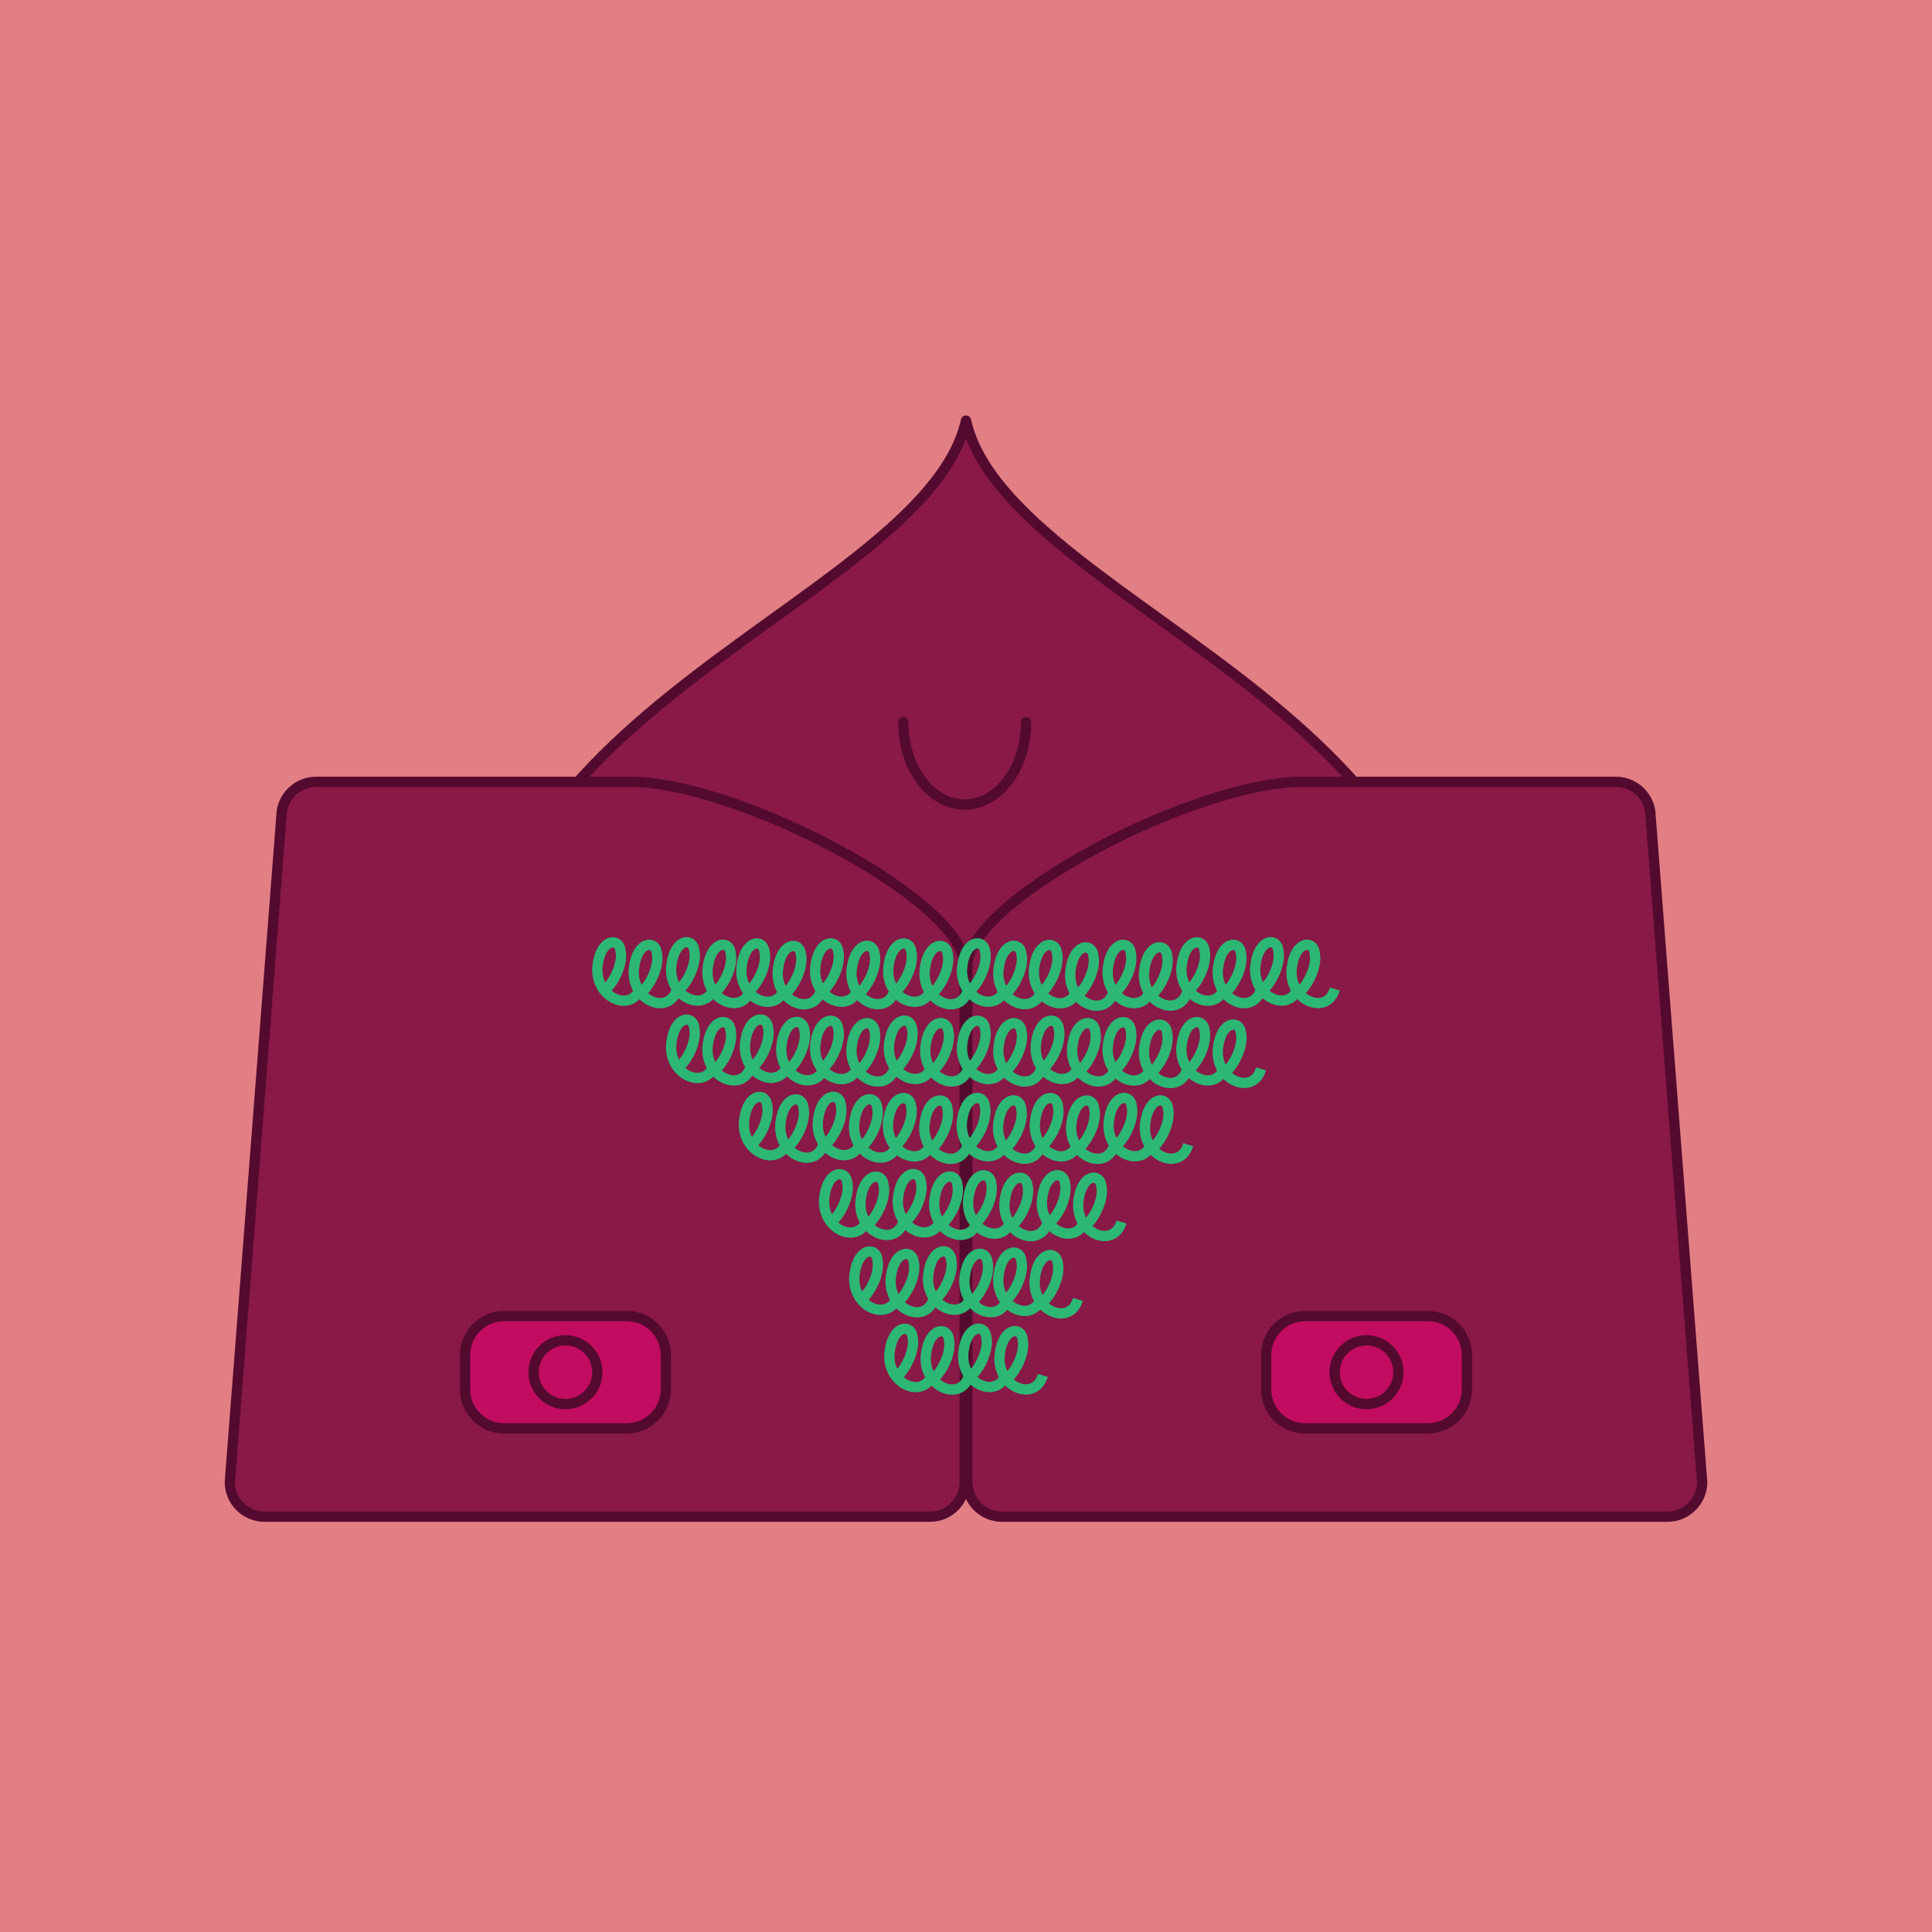 <?xml version="1.0" encoding="utf-8"?>
<!-- Generator: Adobe Illustrator 25.2.0, SVG Export Plug-In . SVG Version: 6.00 Build 0)  -->
<svg version="1.1" xmlns="http://www.w3.org/2000/svg" xmlns:xlink="http://www.w3.org/1999/xlink" x="0px" y="0px"
	 viewBox="0 0 750 750" enable-background="new 0 0 750 750" xml:space="preserve">
<g id="Layer_3">
	<rect y="0" fill="#E27F84" width="750" height="750"/>
</g>
<g id="Layer_1">
	<g>
		<g>
			
				<path fill="#891946" stroke="#540A2F" stroke-width="4" stroke-linecap="round" stroke-linejoin="round" stroke-miterlimit="10" d="
				M375,163.277c-16.709,74.573-229.422,119.924-178.24,269.293C235.908,546.82,375,482.052,375,482.052
				s139.092,64.767,178.24-49.482C604.422,283.201,391.709,237.849,375,163.277z"/>
		</g>
	</g>
	
		<path fill="#891946" stroke="#540A2F" stroke-width="4" stroke-linecap="round" stroke-linejoin="round" stroke-miterlimit="10" d="
		M361.053,588.774H102.662c-7.389,0-13.435-6.046-13.435-13.435l20.016-258.391c0-7.389,6.046-13.434,13.434-13.434h121.989
		c41.667,0,129.821,46.14,129.821,71.486v200.339C374.487,582.728,368.442,588.774,361.053,588.774z"/>
	
		<path fill="#C10C5F" stroke="#540A2F" stroke-width="4" stroke-linecap="round" stroke-linejoin="round" stroke-miterlimit="10" d="
		M243.396,510.903h-47.762c-8.296,0-15.083,6.787-15.083,15.083v13.407c0,8.296,6.787,15.083,15.083,15.083h47.762
		c8.296,0,15.083-6.787,15.083-15.083v-13.407C258.479,517.69,251.692,510.903,243.396,510.903z"/>
	
		<path fill="#891946" stroke="#540A2F" stroke-width="4" stroke-linecap="round" stroke-linejoin="round" stroke-miterlimit="10" d="
		M388.947,588.774h258.391c7.389,0,13.435-6.046,13.435-13.435l-20.016-258.391c0-7.389-6.046-13.434-13.435-13.434H505.333
		c-41.667,0-129.821,46.14-129.821,71.486v200.339C375.513,582.728,381.558,588.774,388.947,588.774z"/>
	
		<path fill="#C10C5F" stroke="#540A2F" stroke-width="4" stroke-linecap="round" stroke-linejoin="round" stroke-miterlimit="10" d="
		M506.604,510.903h47.762c8.296,0,15.083,6.787,15.083,15.083v13.407c0,8.296-6.787,15.083-15.083,15.083h-47.762
		c-8.296,0-15.083-6.787-15.083-15.083v-13.407C491.521,517.69,498.308,510.903,506.604,510.903z"/>
	<g>
		<g>
			<path fill="none" stroke="#2CB775" stroke-width="4" stroke-miterlimit="10" d="M390.719,532.982
				c-3.121,10.667-18.297,4.471-16.716-8.327c1.297-10.503,8.418-10.733,8.879-5.694c1.039,4.498-1.991,11.922-6.299,15.619"/>
			<path fill="none" stroke="#2CB775" stroke-width="4" stroke-miterlimit="10" d="M404.829,533.939
				c-3.121,10.667-18.297,4.471-16.716-8.327c1.297-10.503,8.418-10.733,8.879-5.694c1.039,4.498-1.991,11.922-6.299,15.619"/>
			<path fill="none" stroke="#2CB775" stroke-width="4" stroke-miterlimit="10" d="M362.083,533.025
				c-3.121,10.667-18.297,4.471-16.716-8.327c1.297-10.503,8.418-10.733,8.879-5.694c1.039,4.498-1.991,11.922-6.299,15.619"/>
			<path fill="none" stroke="#2CB775" stroke-width="4" stroke-miterlimit="10" d="M376.193,533.982
				c-3.121,10.667-18.297,4.471-16.716-8.327c1.297-10.503,8.418-10.733,8.879-5.694c1.039,4.498-1.991,11.922-6.299,15.619"/>
		</g>
		<g>
			<g>
				<path fill="none" stroke="#2CB775" stroke-width="4" stroke-miterlimit="10" d="M404.351,503.459
					c-3.121,10.667-18.297,4.471-16.716-8.327c1.297-10.503,8.418-10.733,8.879-5.694c1.039,4.498-1.991,11.922-6.299,15.619"/>
				<path fill="none" stroke="#2CB775" stroke-width="4" stroke-miterlimit="10" d="M418.461,504.416
					c-3.121,10.667-18.297,4.471-16.716-8.327c1.297-10.503,8.418-10.733,8.879-5.694c1.039,4.498-1.991,11.922-6.299,15.619"/>
			</g>
			<g>
				<path fill="none" stroke="#2CB775" stroke-width="4" stroke-miterlimit="10" d="M377.087,502.982
					c-3.121,10.667-18.297,4.471-16.716-8.327c1.297-10.503,8.418-10.733,8.879-5.694c1.039,4.498-1.991,11.922-6.299,15.619"/>
				<path fill="none" stroke="#2CB775" stroke-width="4" stroke-miterlimit="10" d="M391.196,503.939
					c-3.121,10.667-18.297,4.471-16.716-8.327c1.297-10.503,8.418-10.733,8.879-5.694c1.039,4.498-1.991,11.922-6.299,15.619"/>
				<path fill="none" stroke="#2CB775" stroke-width="4" stroke-miterlimit="10" d="M348.451,503.025
					c-3.121,10.667-18.297,4.471-16.716-8.327c1.297-10.503,8.418-10.733,8.879-5.694c1.039,4.498-1.991,11.922-6.299,15.619"/>
				<path fill="none" stroke="#2CB775" stroke-width="4" stroke-miterlimit="10" d="M362.561,503.981
					c-3.121,10.667-18.297,4.471-16.716-8.327c1.297-10.503,8.418-10.733,8.879-5.694c1.039,4.498-1.991,11.922-6.299,15.619"/>
			</g>
		</g>
		<g>
			<path fill="none" stroke="#2CB775" stroke-width="4" stroke-miterlimit="10" d="M421.269,473.417
				c-3.121,10.667-18.297,4.471-16.716-8.327c1.297-10.503,8.418-10.733,8.879-5.694c1.039,4.498-1.991,11.922-6.299,15.619"/>
			<path fill="none" stroke="#2CB775" stroke-width="4" stroke-miterlimit="10" d="M435.379,474.374
				c-3.121,10.667-18.297,4.471-16.716-8.327c1.297-10.503,8.418-10.733,8.879-5.694c1.039,4.498-1.991,11.922-6.299,15.619"/>
			<path fill="none" stroke="#2CB775" stroke-width="4" stroke-miterlimit="10" d="M392.634,473.459
				c-3.121,10.667-18.297,4.471-16.716-8.327c1.297-10.503,8.418-10.733,8.879-5.694c1.039,4.498-1.991,11.922-6.299,15.619"/>
			<path fill="none" stroke="#2CB775" stroke-width="4" stroke-miterlimit="10" d="M406.743,474.416
				c-3.121,10.667-18.297,4.471-16.716-8.327c1.297-10.503,8.418-10.733,8.879-5.694c1.039,4.498-1.991,11.922-6.299,15.619"/>
		</g>
		<g>
			<path fill="none" stroke="#2CB775" stroke-width="4" stroke-miterlimit="10" d="M365.369,472.982
				c-3.121,10.667-18.297,4.471-16.716-8.327c1.297-10.503,8.418-10.733,8.879-5.694c1.039,4.498-1.991,11.922-6.299,15.619"/>
			<path fill="none" stroke="#2CB775" stroke-width="4" stroke-miterlimit="10" d="M379.479,473.939
				c-3.121,10.667-18.297,4.471-16.716-8.327c1.297-10.503,8.418-10.733,8.879-5.694c1.039,4.498-1.991,11.922-6.299,15.619"/>
			<path fill="none" stroke="#2CB775" stroke-width="4" stroke-miterlimit="10" d="M336.734,473.025
				c-3.121,10.667-18.297,4.471-16.716-8.327c1.297-10.503,8.418-10.733,8.879-5.694c1.039,4.498-1.991,11.922-6.299,15.619"/>
			<path fill="none" stroke="#2CB775" stroke-width="4" stroke-miterlimit="10" d="M350.844,473.981
				c-3.121,10.667-18.297,4.471-16.716-8.327c1.297-10.503,8.418-10.733,8.879-5.694c1.039,4.498-1.991,11.922-6.299,15.619"/>
		</g>
		<g>
			<g>
				<path fill="none" stroke="#2CB775" stroke-width="4" stroke-miterlimit="10" d="M390.169,443.417
					c-3.121,10.667-18.297,4.471-16.716-8.327c1.297-10.503,8.418-10.733,8.879-5.694c1.039,4.498-1.991,11.922-6.299,15.619"/>
				<path fill="none" stroke="#2CB775" stroke-width="4" stroke-miterlimit="10" d="M404.279,444.374
					c-3.121,10.667-18.297,4.471-16.716-8.327c1.297-10.503,8.418-10.733,8.879-5.694c1.039,4.498-1.991,11.922-6.299,15.619"/>
				<path fill="none" stroke="#2CB775" stroke-width="4" stroke-miterlimit="10" d="M361.533,443.459
					c-3.121,10.667-18.297,4.471-16.716-8.327c1.297-10.503,8.418-10.733,8.879-5.694c1.039,4.498-1.991,11.922-6.299,15.619"/>
				<path fill="none" stroke="#2CB775" stroke-width="4" stroke-miterlimit="10" d="M375.643,444.416
					c-3.121,10.667-18.297,4.471-16.716-8.327c1.297-10.503,8.418-10.733,8.879-5.694c1.039,4.498-1.991,11.922-6.299,15.619"/>
			</g>
			<g>
				<path fill="none" stroke="#2CB775" stroke-width="4" stroke-miterlimit="10" d="M447.169,443.417
					c-3.121,10.667-18.297,4.471-16.716-8.327c1.297-10.503,8.418-10.733,8.879-5.694c1.039,4.498-1.991,11.922-6.299,15.619"/>
				<path fill="none" stroke="#2CB775" stroke-width="4" stroke-miterlimit="10" d="M461.279,444.374
					c-3.121,10.667-18.297,4.471-16.716-8.327c1.297-10.503,8.418-10.733,8.879-5.694c1.039,4.498-1.991,11.922-6.299,15.619"/>
				<path fill="none" stroke="#2CB775" stroke-width="4" stroke-miterlimit="10" d="M418.533,443.459
					c-3.121,10.667-18.297,4.471-16.716-8.327c1.297-10.503,8.418-10.733,8.879-5.694c1.039,4.498-1.991,11.922-6.299,15.619"/>
				<path fill="none" stroke="#2CB775" stroke-width="4" stroke-miterlimit="10" d="M432.643,444.416
					c-3.121,10.667-18.297,4.471-16.716-8.327c1.297-10.503,8.418-10.733,8.879-5.694c1.039,4.498-1.991,11.922-6.299,15.619"/>
			</g>
			<g>
				<path fill="none" stroke="#2CB775" stroke-width="4" stroke-miterlimit="10" d="M334.269,442.982
					c-3.121,10.667-18.297,4.471-16.716-8.327c1.297-10.503,8.418-10.733,8.879-5.694c1.039,4.498-1.991,11.922-6.299,15.619"/>
				<path fill="none" stroke="#2CB775" stroke-width="4" stroke-miterlimit="10" d="M348.379,443.939
					c-3.121,10.667-18.297,4.471-16.716-8.327c1.297-10.503,8.418-10.733,8.879-5.694c1.039,4.498-1.991,11.922-6.299,15.619"/>
				<path fill="none" stroke="#2CB775" stroke-width="4" stroke-miterlimit="10" d="M305.633,443.025
					c-3.121,10.667-18.297,4.471-16.716-8.327c1.297-10.503,8.418-10.733,8.879-5.694c1.039,4.498-1.991,11.922-6.299,15.619"/>
				<path fill="none" stroke="#2CB775" stroke-width="4" stroke-miterlimit="10" d="M319.743,443.981
					c-3.121,10.667-18.297,4.471-16.716-8.327c1.297-10.503,8.418-10.733,8.879-5.694c1.039,4.498-1.991,11.922-6.299,15.619"/>
			</g>
		</g>
		<g>
			<g>
				<path fill="none" stroke="#2CB775" stroke-width="4" stroke-miterlimit="10" d="M475.444,413.982
					c-3.121,10.667-18.297,4.471-16.716-8.327c1.297-10.503,8.418-10.733,8.879-5.694c1.039,4.498-1.991,11.922-6.299,15.619"/>
				<path fill="none" stroke="#2CB775" stroke-width="4" stroke-miterlimit="10" d="M489.554,414.939
					c-3.121,10.667-18.297,4.471-16.716-8.327c1.297-10.503,8.418-10.733,8.879-5.694c1.039,4.498-1.991,11.922-6.299,15.619"/>
				<path fill="none" stroke="#2CB775" stroke-width="4" stroke-miterlimit="10" d="M446.808,414.025
					c-3.121,10.667-18.297,4.471-16.716-8.327c1.297-10.503,8.418-10.733,8.879-5.694c1.039,4.498-1.991,11.922-6.299,15.619"/>
				<path fill="none" stroke="#2CB775" stroke-width="4" stroke-miterlimit="10" d="M460.918,414.981
					c-3.121,10.667-18.297,4.471-16.716-8.327c1.297-10.503,8.418-10.733,8.879-5.694c1.039,4.498-1.991,11.922-6.299,15.619"/>
			</g>
			<g>
				<g>
					<path fill="none" stroke="#2CB775" stroke-width="4" stroke-miterlimit="10" d="M361.894,413.417
						c-3.121,10.667-18.297,4.471-16.716-8.327c1.297-10.503,8.418-10.733,8.879-5.694c1.039,4.498-1.991,11.922-6.299,15.619"/>
					<path fill="none" stroke="#2CB775" stroke-width="4" stroke-miterlimit="10" d="M376.004,414.374
						c-3.121,10.667-18.297,4.471-16.716-8.327c1.297-10.503,8.418-10.733,8.879-5.694c1.039,4.498-1.991,11.922-6.299,15.619"/>
					<path fill="none" stroke="#2CB775" stroke-width="4" stroke-miterlimit="10" d="M333.258,413.459
						c-3.121,10.667-18.297,4.471-16.716-8.327c1.297-10.503,8.418-10.733,8.879-5.694c1.039,4.498-1.991,11.922-6.299,15.619"/>
					<path fill="none" stroke="#2CB775" stroke-width="4" stroke-miterlimit="10" d="M347.368,414.416
						c-3.121,10.667-18.297,4.471-16.716-8.327c1.297-10.503,8.418-10.733,8.879-5.694c1.039,4.498-1.991,11.922-6.299,15.619"/>
				</g>
				<g>
					<path fill="none" stroke="#2CB775" stroke-width="4" stroke-miterlimit="10" d="M418.894,413.417
						c-3.121,10.667-18.297,4.471-16.716-8.327c1.297-10.503,8.418-10.733,8.879-5.694c1.039,4.498-1.991,11.922-6.299,15.619"/>
					<path fill="none" stroke="#2CB775" stroke-width="4" stroke-miterlimit="10" d="M433.004,414.374
						c-3.121,10.667-18.297,4.471-16.716-8.327c1.297-10.503,8.418-10.733,8.879-5.694c1.039,4.498-1.991,11.922-6.299,15.619"/>
					<path fill="none" stroke="#2CB775" stroke-width="4" stroke-miterlimit="10" d="M390.258,413.459
						c-3.121,10.667-18.297,4.471-16.716-8.327c1.297-10.503,8.418-10.733,8.879-5.694c1.039,4.498-1.991,11.922-6.299,15.619"/>
					<path fill="none" stroke="#2CB775" stroke-width="4" stroke-miterlimit="10" d="M404.368,414.416
						c-3.121,10.667-18.297,4.471-16.716-8.327c1.297-10.503,8.418-10.733,8.879-5.694c1.039,4.498-1.991,11.922-6.299,15.619"/>
				</g>
				<g>
					<path fill="none" stroke="#2CB775" stroke-width="4" stroke-miterlimit="10" d="M305.994,412.982
						c-3.121,10.667-18.297,4.471-16.716-8.327c1.297-10.503,8.418-10.733,8.879-5.694c1.039,4.498-1.991,11.922-6.299,15.619"/>
					<path fill="none" stroke="#2CB775" stroke-width="4" stroke-miterlimit="10" d="M320.104,413.939
						c-3.121,10.667-18.297,4.471-16.716-8.327c1.297-10.503,8.418-10.733,8.879-5.694c1.039,4.498-1.991,11.922-6.299,15.619"/>
					<path fill="none" stroke="#2CB775" stroke-width="4" stroke-miterlimit="10" d="M277.358,413.025
						c-3.121,10.667-18.297,4.471-16.716-8.327c1.297-10.503,8.418-10.733,8.879-5.694c1.039,4.498-1.991,11.922-6.299,15.619"/>
					<path fill="none" stroke="#2CB775" stroke-width="4" stroke-miterlimit="10" d="M291.468,413.981
						c-3.121,10.667-18.297,4.471-16.716-8.327c1.297-10.503,8.418-10.733,8.879-5.694c1.039,4.498-1.991,11.922-6.299,15.619"/>
				</g>
			</g>
		</g>
		<g>
			<g>
				<path fill="none" stroke="#2CB775" stroke-width="4" stroke-miterlimit="10" d="M504.081,382.982
					c-3.121,10.667-18.297,4.471-16.716-8.327c1.297-10.503,8.418-10.733,8.879-5.694c1.039,4.498-1.991,11.922-6.299,15.619"/>
				<path fill="none" stroke="#2CB775" stroke-width="4" stroke-miterlimit="10" d="M518.191,383.939
					c-3.121,10.667-18.297,4.471-16.716-8.327c1.297-10.503,8.418-10.733,8.879-5.694c1.039,4.498-1.991,11.922-6.299,15.619"/>
				<path fill="none" stroke="#2CB775" stroke-width="4" stroke-miterlimit="10" d="M475.446,383.025
					c-3.121,10.667-18.297,4.471-16.716-8.327c1.297-10.503,8.418-10.733,8.879-5.694c1.039,4.498-1.991,11.922-6.299,15.619"/>
				<path fill="none" stroke="#2CB775" stroke-width="4" stroke-miterlimit="10" d="M489.556,383.981
					c-3.121,10.667-18.297,4.471-16.716-8.327c1.297-10.503,8.418-10.733,8.879-5.694c1.039,4.498-1.991,11.922-6.299,15.619"/>
			</g>
			<g>
				<g>
					<path fill="none" stroke="#2CB775" stroke-width="4" stroke-miterlimit="10" d="M446.806,383.982
						c-3.121,10.667-18.297,4.471-16.716-8.327c1.297-10.503,8.418-10.733,8.879-5.694c1.039,4.498-1.991,11.922-6.299,15.619"/>
					<path fill="none" stroke="#2CB775" stroke-width="4" stroke-miterlimit="10" d="M460.916,384.939
						c-3.121,10.667-18.297,4.471-16.716-8.327c1.297-10.503,8.418-10.733,8.879-5.694c1.039,4.498-1.991,11.922-6.299,15.619"/>
					<path fill="none" stroke="#2CB775" stroke-width="4" stroke-miterlimit="10" d="M418.171,384.025
						c-3.121,10.667-18.297,4.471-16.716-8.327c1.297-10.503,8.418-10.733,8.879-5.694c1.039,4.498-1.991,11.922-6.299,15.619"/>
					<path fill="none" stroke="#2CB775" stroke-width="4" stroke-miterlimit="10" d="M432.281,384.981
						c-3.121,10.667-18.297,4.471-16.716-8.327c1.297-10.503,8.418-10.733,8.879-5.694c1.039,4.498-1.991,11.922-6.299,15.619"/>
				</g>
				<g>
					<g>
						<path fill="none" stroke="#2CB775" stroke-width="4" stroke-miterlimit="10" d="M333.256,383.417
							c-3.121,10.667-18.297,4.471-16.716-8.327c1.297-10.503,8.418-10.733,8.879-5.694c1.039,4.498-1.991,11.922-6.299,15.619"/>
						<path fill="none" stroke="#2CB775" stroke-width="4" stroke-miterlimit="10" d="M347.366,384.374
							c-3.121,10.667-18.297,4.471-16.716-8.327c1.297-10.503,8.418-10.733,8.879-5.694c1.039,4.498-1.991,11.922-6.299,15.619"/>
						<path fill="none" stroke="#2CB775" stroke-width="4" stroke-miterlimit="10" d="M304.621,383.459
							c-3.121,10.667-18.297,4.471-16.716-8.327c1.297-10.503,8.418-10.733,8.879-5.694c1.039,4.498-1.991,11.922-6.299,15.619"/>
						<path fill="none" stroke="#2CB775" stroke-width="4" stroke-miterlimit="10" d="M318.731,384.416
							c-3.121,10.667-18.297,4.471-16.716-8.327c1.297-10.503,8.418-10.733,8.879-5.694c1.039,4.498-1.991,11.922-6.299,15.619"/>
					</g>
					<g>
						<path fill="none" stroke="#2CB775" stroke-width="4" stroke-miterlimit="10" d="M390.256,383.417
							c-3.121,10.667-18.297,4.471-16.716-8.327c1.297-10.503,8.418-10.733,8.879-5.694c1.039,4.498-1.991,11.922-6.299,15.619"/>
						<path fill="none" stroke="#2CB775" stroke-width="4" stroke-miterlimit="10" d="M404.366,384.374
							c-3.121,10.667-18.297,4.471-16.716-8.327c1.297-10.503,8.418-10.733,8.879-5.694c1.039,4.498-1.991,11.922-6.299,15.619"/>
						<path fill="none" stroke="#2CB775" stroke-width="4" stroke-miterlimit="10" d="M361.621,383.459
							c-3.121,10.667-18.297,4.471-16.716-8.327c1.297-10.503,8.418-10.733,8.879-5.694c1.039,4.498-1.991,11.922-6.299,15.619"/>
						<path fill="none" stroke="#2CB775" stroke-width="4" stroke-miterlimit="10" d="M375.731,384.416
							c-3.121,10.667-18.297,4.471-16.716-8.327c1.297-10.503,8.418-10.733,8.879-5.694c1.039,4.498-1.991,11.922-6.299,15.619"/>
					</g>
					<g>
						<path fill="none" stroke="#2CB775" stroke-width="4" stroke-miterlimit="10" d="M277.356,382.982
							c-3.121,10.667-18.297,4.471-16.716-8.327c1.297-10.503,8.418-10.733,8.879-5.694c1.039,4.498-1.991,11.922-6.299,15.619"/>
						<path fill="none" stroke="#2CB775" stroke-width="4" stroke-miterlimit="10" d="M291.466,383.939
							c-3.121,10.667-18.297,4.471-16.716-8.327c1.297-10.503,8.418-10.733,8.879-5.694c1.039,4.498-1.991,11.922-6.299,15.619"/>
						<path fill="none" stroke="#2CB775" stroke-width="4" stroke-miterlimit="10" d="M248.721,383.025
							c-3.121,10.667-18.297,4.471-16.716-8.327c1.297-10.503,8.418-10.733,8.879-5.694c1.039,4.498-1.991,11.922-6.299,15.619"/>
						<path fill="none" stroke="#2CB775" stroke-width="4" stroke-miterlimit="10" d="M262.831,383.981
							c-3.121,10.667-18.297,4.471-16.716-8.327c1.297-10.503,8.418-10.733,8.879-5.694c1.039,4.498-1.991,11.922-6.299,15.619"/>
					</g>
				</g>
			</g>
		</g>
	</g>
	
		<circle fill="#C10C5F" stroke="#540A2F" stroke-width="4" stroke-linecap="round" stroke-linejoin="round" stroke-miterlimit="10" cx="219.515" cy="532.69" r="12.375"/>
	
		<circle fill="#C10C5F" stroke="#540A2F" stroke-width="4" stroke-linecap="round" stroke-linejoin="round" stroke-miterlimit="10" cx="530.486" cy="532.69" r="12.375"/>
	
		<path fill="#891946" stroke="#540A2F" stroke-width="4" stroke-linecap="round" stroke-linejoin="round" stroke-miterlimit="10" d="
		M350.647,280.325c0,17.673,10.674,32,23.84,32c13.167,0,23.84-14.327,23.84-32"/>
</g>
</svg>
